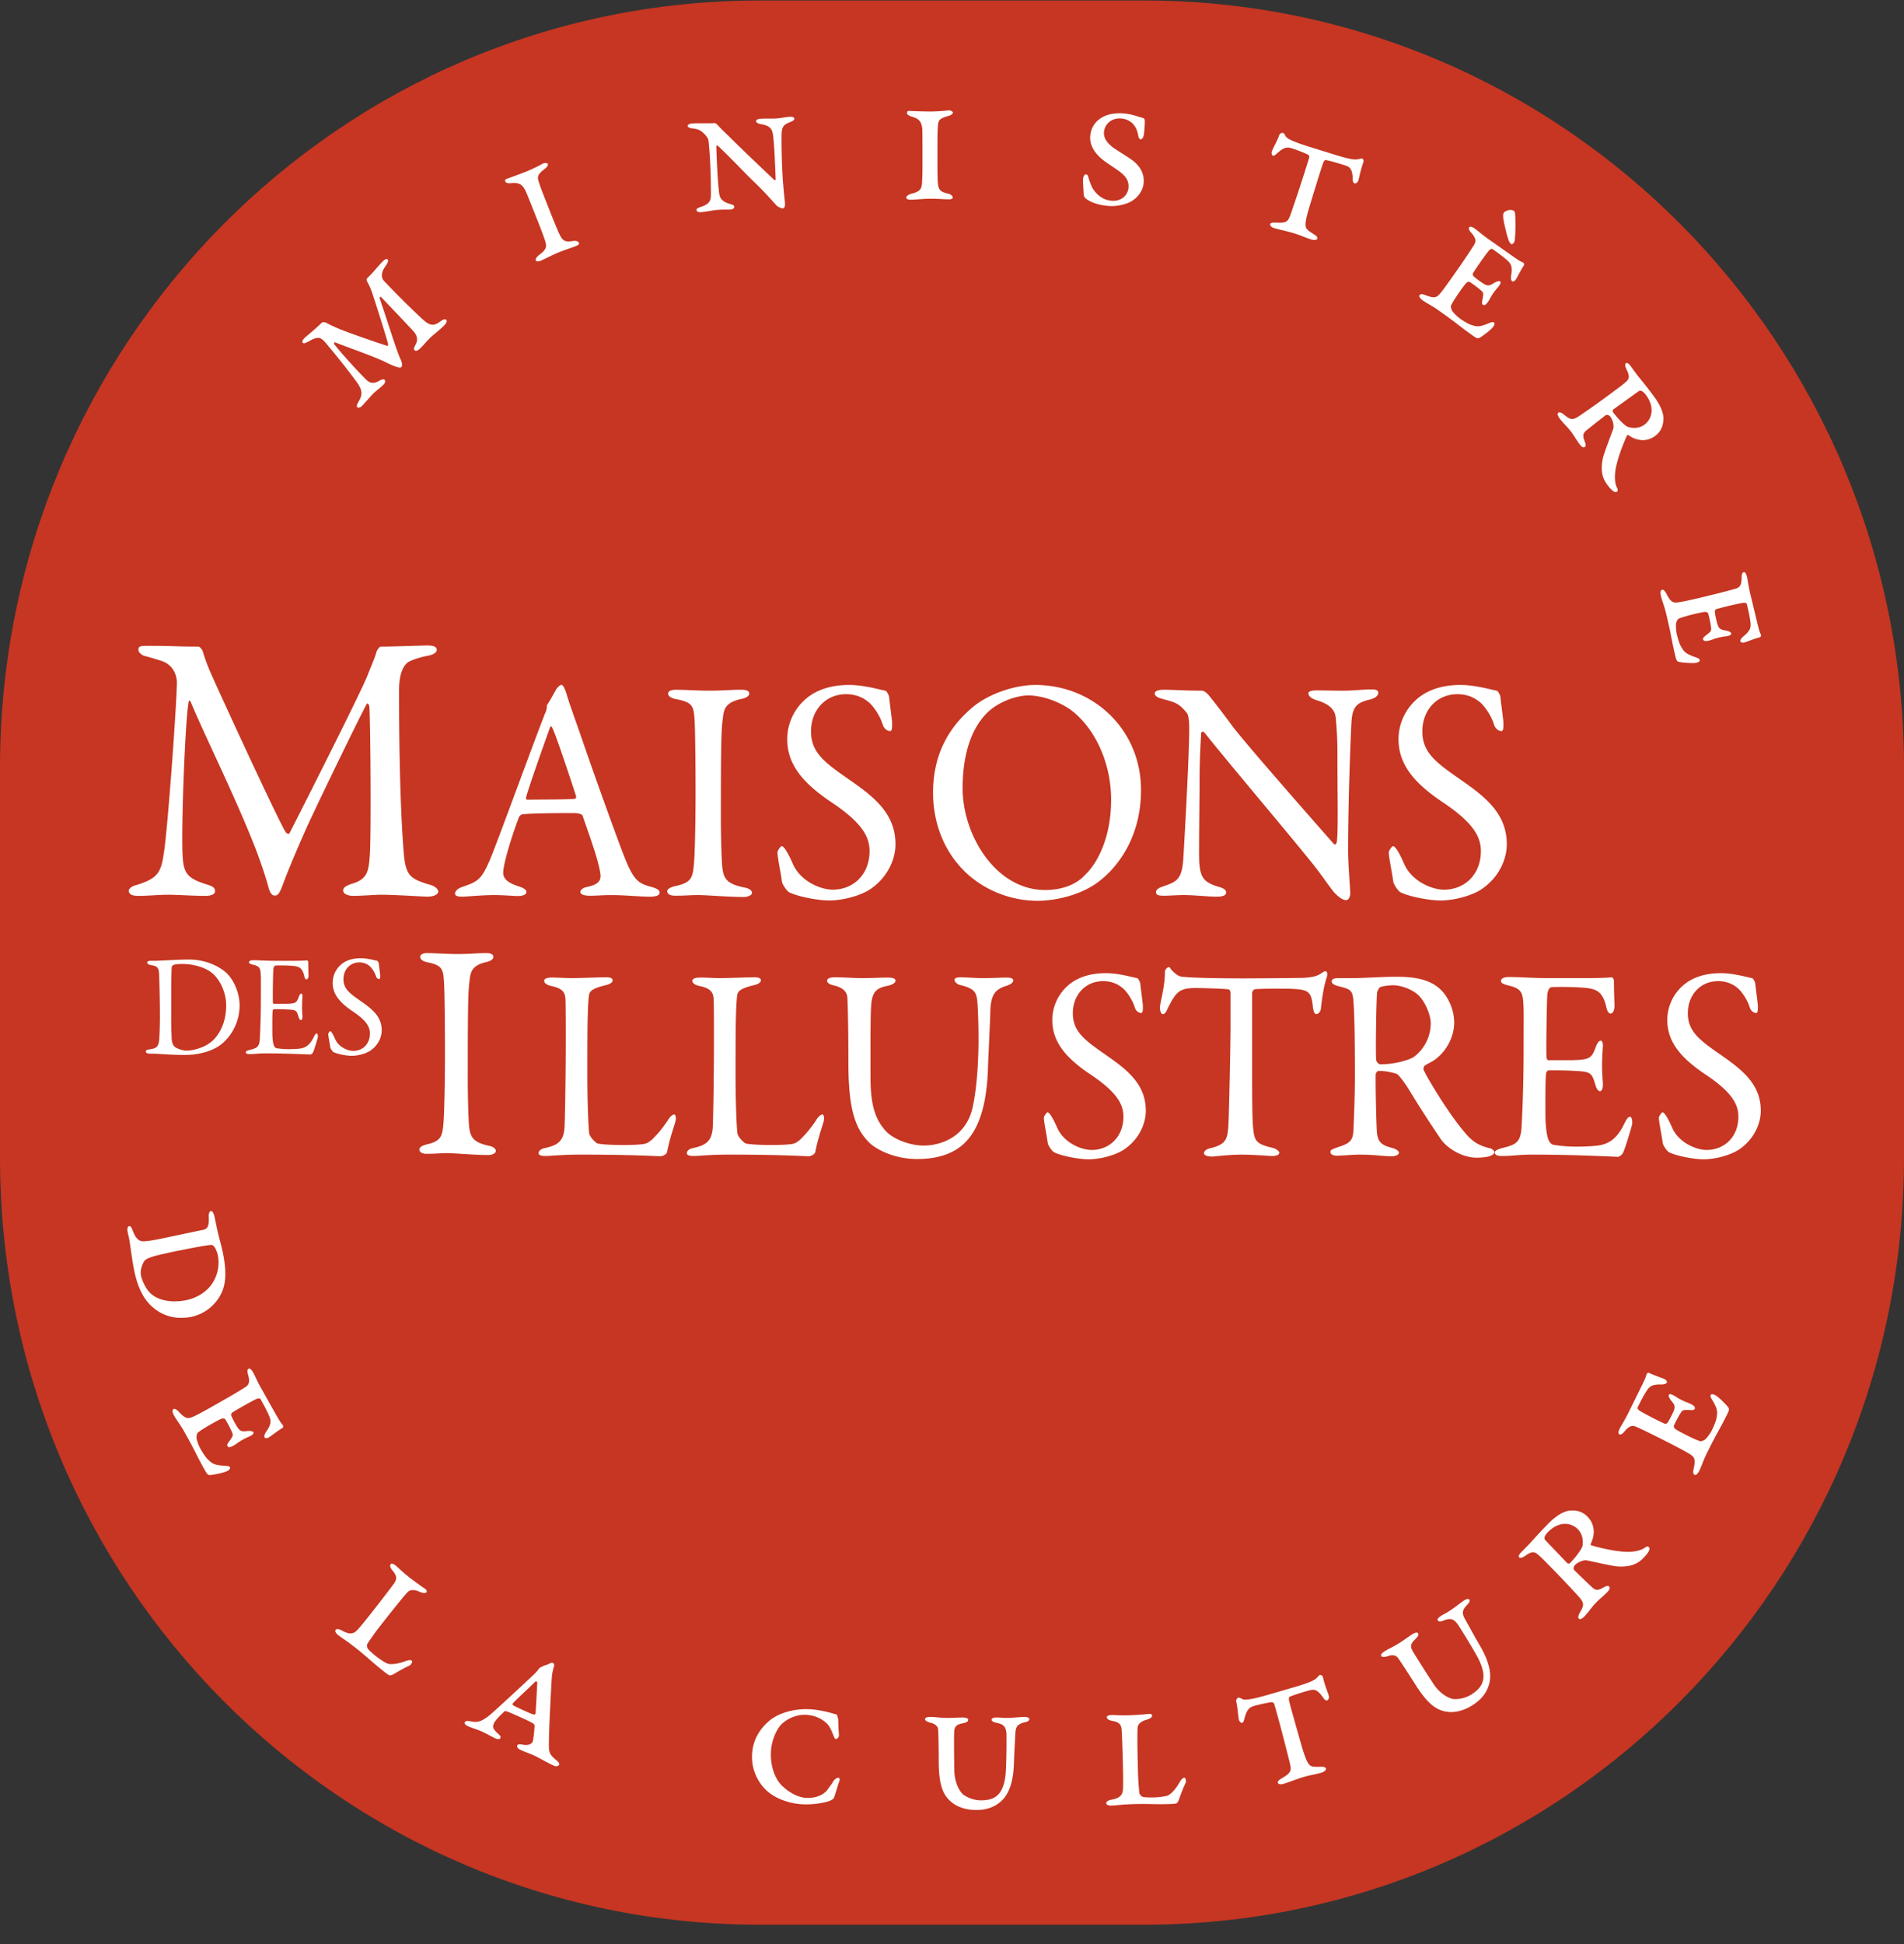 <?xml version="1.0" encoding="UTF-8"?> <svg xmlns="http://www.w3.org/2000/svg" width="96" height="98" fill="none"><rect width="100%" height="100%" fill="#333333" stroke="none"/><g clip-path="url(#clip0_331_1763)"><path d="M96 38.688C96 17.335 78.847.025 57.689.025H38.31C17.152.025 0 17.335 0 38.688v19.675c0 21.353 17.152 38.662 38.311 38.662H57.69C78.847 97.025 96 79.715 96 58.363V38.688z" fill="#C63622"></path><path d="M22.435 53.042c0 1.327-.028 2.95-.07 3.497-.055.734-.11.968-.804 1.14-.277.062-.416.156-.416.265 0 .11.097.219.36.219.514 0 .639-.032 1.055-.032.374 0 1.358.094 2.065.094.166 0 .374-.078.374-.203 0-.109-.11-.218-.36-.265-.901-.203-.97-.5-1.012-1.343a52.221 52.221 0 0 1-.042-2.326c0-3.06.014-4.074.083-4.59.056-.421.042-.812.846-1 .222-.046.36-.14.36-.264 0-.126-.124-.188-.346-.188-.485 0-.804.047-1.483.047-.458 0-1.151-.047-1.511-.047-.195 0-.347.062-.347.188 0 .109.083.218.388.28.776.156.776.39.818 1.109.028.515.042 2.451.042 3.419zm5.001-3.597c0 .097.107.207.372.263.625.124.69.388.704.692.013.456.013 1.412.013 1.965 0 2.006-.04 4.207-.066 4.553-.067.54-.252.802-.983.955-.212.041-.318.152-.318.249 0 .124.132.152.385.152.186 0 .81-.07 1.713-.07 2.695 0 3.904.084 4.063.084.053 0 .305-.083.319-.235.106-.526.199-.816.412-1.495.053-.221.013-.373-.054-.373-.066 0-.186.055-.332.304-.358.526-.57.734-.757.927-.265.25-.425.25-.53.264-.2.027-.572.04-.944.04-.438 0-.93-.013-1.274-.068-.107-.014-.425-.332-.452-.526-.053-.457-.093-1.786-.093-2.865 0-2.048 0-3.446.08-4.069.026-.208.12-.36.89-.54.199-.055.305-.138.305-.235 0-.097-.093-.152-.332-.152-.319 0-1.222.041-1.74.041-.384 0-.624-.027-.982-.027-.292 0-.399.07-.399.166zm7.473 0c0 .097.107.207.372.263.624.124.69.388.704.692.013.456.013 1.412.013 1.965 0 2.006-.04 4.207-.066 4.553-.067.54-.253.802-.983.955-.212.041-.319.152-.319.249 0 .124.133.152.386.152.185 0 .81-.07 1.713-.07 2.695 0 3.903.084 4.063.084.053 0 .305-.083.318-.235.107-.526.2-.816.412-1.495.053-.221.013-.373-.053-.373s-.186.055-.332.304c-.358.526-.57.734-.757.927-.265.25-.425.25-.53.264-.2.027-.572.04-.944.04-.438 0-.93-.013-1.274-.068-.107-.014-.426-.332-.452-.526-.053-.457-.093-1.786-.093-2.865 0-2.048 0-3.446.08-4.069.026-.208.12-.36.89-.54.199-.055.305-.138.305-.235 0-.097-.093-.152-.332-.152-.319 0-1.222.041-1.74.041-.385 0-.624-.027-.982-.027-.292 0-.399.07-.399.166zm6.791-.014c0 .124.146.194.305.235.505.111.69.333.718.595.013.18.053 1.287.053 3.28 0 2.325.318 3.335 1.062 4.069.319.304 1.208.816 2.404.816.584 0 1.3-.083 1.912-.443.956-.553 1.593-1.771 1.66-4.179.026-.72.106-2.256.12-2.85.026-.873.291-1.108.862-1.274.186-.07.292-.166.292-.249 0-.11-.12-.152-.332-.152-.372 0-.65.027-1.194.027-.426 0-.798-.041-1.13-.041-.225 0-.305.055-.305.138 0 .097.146.221.28.25.743.18.835.373.875.9.014.165.054.885.054 1.784 0 1.578-.133 2.74-.293 3.473-.332 1.523-1.62 1.938-2.483 1.938-.69 0-1.553-.332-1.925-.761-.412-.484-.744-1.08-.744-2.644 0-1.964-.013-3.404.053-3.86.08-.554.332-.692.81-.79.253-.055.398-.151.398-.262 0-.11-.159-.152-.411-.152-.292 0-.797.027-1.288.027-.492 0-.81-.041-1.368-.041-.212 0-.385.055-.385.166zm14.053-.373c-.93 0-1.554.29-1.966.677a2.318 2.318 0 0 0-.73 1.69c0 1.175.796 1.978 1.926 2.74 1.394.926 1.66 1.55 1.66 2.13 0 .997-.691 1.674-1.608 1.674-.504 0-1.38-.345-1.725-1.106-.187-.43-.386-.789-.492-.789-.053 0-.186.208-.186.263 0 .221.133.83.2 1.3 0 .056.172.36.305.444.411.207 1.315.36 1.739.36.598 0 1.38-.209 1.806-.499.717-.484 1.09-1.26 1.09-1.951 0-1.246-.81-1.965-1.833-2.685-1.169-.817-1.846-1.246-1.846-2.228 0-.927.637-1.619 1.527-1.619.385 0 .704.124.943.318.133.083.491.498.65.996.053.194.213.291.319.291.093 0 .093-.138.093-.374 0-.054-.106-.858-.133-1.12 0-.028-.08-.236-.16-.263-.238-.042-.929-.25-1.58-.25zm6.954.262c-1.7 0-2.762-.041-3.107-.083-.2-.014-.412-.221-.452-.263-.146-.125-.146-.221-.212-.221-.08 0-.2.124-.2.221 0 .817-.252 1.564-.252 1.827 0 .138.054.318.133.318.053 0 .132.014.253-.277.225-.456.385-.678.437-.72.2-.235.478-.317.983-.317.212 0 1.381.027 1.647.069.04 0 .106.069.106.18V51.7c0 1.066-.066 3.89-.093 4.706-.04 1.037-.067 1.273-.996 1.494-.12.028-.252.138-.252.236 0 .083.133.166.398.166.173 0 .85-.097 1.514-.097.584 0 1.408.07 1.514.07.132 0 .371-.015.371-.167 0-.097-.185-.208-.358-.25-.824-.193-.89-.36-.956-.982-.053-.512-.053-1.826-.053-3.432v-3.39c0-.028.053-.167.119-.18.16-.042 1.634-.042 1.86-.028.823.041.995.111 1.075.83.04.346.093.443.185.443.107 0 .213-.138.227-.263.08-.72.159-1.148.292-1.577.066-.194.013-.319-.053-.319-.054 0-.094.028-.187.083-.185.139-.424.221-.903.25-.544.013-2.35.027-3.04.027zm8.555 3.972c-.186.124-.89.36-1.66.36-.08 0-.186-.097-.212-.208-.04-.235 0-2.906.04-3.39 0-.055.092-.263.159-.29.146-.07.57-.098.637-.098.425 0 .996.208 1.315.526.385.402.597 1.052.597 1.384 0 .872-.517 1.481-.876 1.716zm4.09 4.789c0-.056-.106-.166-.213-.194-.584-.124-.942-.374-1.3-.817-.81-.94-1.926-2.809-2.06-3.141-.026-.055.014-.18.054-.208.093-.068.345-.194.412-.235.65-.415 1.075-1.19 1.075-1.938 0-.664-.318-1.356-.757-1.73-.531-.456-1.248-.58-2.164-.58-.717 0-1.66.069-2.151.069h-.744c-.292 0-.359.069-.359.165 0 .11.12.18.319.236.598.152.717.18.77.692.053.54.08 1.8.08 3.93 0 .83-.053 2.297-.08 2.727-.04.525-.279.608-.863.802-.172.07-.292.097-.292.208 0 .138.173.193.345.193.146 0 .837-.055 1.076-.055.903 0 1.155.083 1.713.083.066 0 .319-.042.319-.18 0-.07-.094-.166-.319-.235-.624-.152-.77-.346-.797-.927-.04-.803-.066-2.56-.053-2.796 0-.041.067-.166.16-.166.398 0 .889.125.943.18.08.055.345.401.53.692a57.08 57.08 0 0 0 1.674 2.602c.385.512 1.141.9 1.765.9.28 0 .572-.028.731-.098.08-.041.186-.096.186-.18zm2.73-8.775c-.89 0-1.408-.055-2.032-.055-.186 0-.372.07-.372.194 0 .11.106.165.384.235.585.138.718.304.745.913.026.402.013.692.013 2.34 0 1.715-.067 3.348-.106 3.93-.053.747-.306.844-.97 1.01-.213.055-.372.124-.372.221 0 .152.146.18.398.18.505 0 .797-.07 1.501-.07 2.165 0 4.17.111 4.316.111.066 0 .186-.11.226-.166.093-.124.464-1.37.478-1.48.026-.153-.014-.374-.106-.374-.08 0-.16.083-.306.387-.319.651-.677.914-1.102 1.025-.292.082-1.102.096-1.262.096a7.23 7.23 0 0 1-1.208-.096c-.093-.028-.2-.139-.253-.305-.079-.221-.133-.748-.133-1.148 0-.596-.012-1.883.04-2.173 0-.028.067-.125.12-.125.359 0 .89 0 1.315.028.81.041.863.082 1.049.72.04.151.133.304.226.304.092 0 .16-.153.145-.401-.013-.277-.04-.47-.04-.844 0-.332.014-.61.04-.997.014-.11-.013-.305-.105-.305-.08 0-.16.083-.24.291-.239.637-.292.692-1.54.692h-.863c-.067 0-.08-.083-.093-.139-.027-.207.013-2.808.04-3.154.026-.319.173-.388.2-.388.584-.028 1.54 0 1.885.055.425.07.717.208.89.941.026.139.092.333.212.333s.199-.166.199-.36c0-.277-.026-.678-.026-1.315-.014-.07-.08-.166-.12-.153-.2.029-.784.042-1.221.042h-1.952zm8.679-.248c-.93 0-1.553.29-1.966.677a2.317 2.317 0 0 0-.73 1.69c0 1.175.797 1.978 1.925 2.74 1.395.926 1.66 1.55 1.66 2.13 0 .997-.69 1.674-1.606 1.674-.505 0-1.381-.345-1.727-1.106-.185-.43-.384-.789-.49-.789-.054 0-.187.208-.187.263 0 .221.133.83.2 1.3 0 .056.172.36.305.444.412.207 1.314.36 1.74.36.596 0 1.38-.209 1.805-.499.717-.484 1.089-1.26 1.089-1.951 0-1.246-.81-1.965-1.832-2.685-1.169-.817-1.846-1.246-1.846-2.228 0-.927.637-1.619 1.527-1.619.385 0 .704.124.943.318.132.083.49.498.65.996.053.194.213.291.32.291.092 0 .092-.138.092-.374 0-.054-.106-.858-.133-1.12 0-.028-.08-.236-.159-.263-.24-.042-.93-.25-1.58-.25zm-68.574-.754c-.488 0-.815.152-1.03.355a1.215 1.215 0 0 0-.384.885c0 .617.418 1.038 1.01 1.437.731.486.87.813.87 1.118 0 .522-.361.877-.842.877-.265 0-.724-.18-.905-.58-.098-.225-.202-.414-.258-.414-.028 0-.097.11-.097.139 0 .116.07.435.104.682 0 .029.09.188.16.232.216.109.69.189.912.189.314 0 .724-.11.947-.262.377-.253.572-.66.572-1.023 0-.653-.426-1.03-.962-1.407-.612-.429-.967-.654-.967-1.17 0-.485.334-.848.8-.848.202 0 .37.065.495.168.07.043.257.26.341.521.028.102.111.152.167.152.049 0 .049-.072.049-.195 0-.029-.056-.45-.07-.588 0-.014-.042-.123-.083-.138-.126-.021-.488-.13-.83-.13zm-4.373.13c-.466 0-.738-.029-1.064-.029-.098 0-.195.036-.195.102 0 .058.055.087.201.123.307.073.376.16.39.479.014.211.007.363.007 1.227 0 .9-.035 1.756-.056 2.06-.027.392-.16.443-.508.53-.111.029-.195.065-.195.116 0 .08.077.094.21.094.264 0 .417-.036.786-.036 1.135 0 2.186.058 2.263.058.034 0 .097-.058.118-.087.049-.065.244-.718.251-.777.014-.079-.007-.195-.056-.195-.042 0-.083.043-.16.204-.167.34-.355.478-.578.536-.153.044-.578.05-.662.05-.278 0-.515-.029-.633-.05-.049-.015-.104-.072-.132-.16-.042-.116-.07-.392-.07-.602 0-.312-.007-.987.02-1.14 0-.014.036-.065.063-.065.189 0 .467 0 .69.015.425.022.452.044.55.377.02.08.07.16.118.16.049 0 .084-.08.077-.21-.007-.146-.021-.247-.021-.443 0-.175.007-.32.02-.523.008-.058-.006-.159-.055-.159-.042 0-.083.043-.125.152-.125.334-.153.363-.808.363h-.452c-.035 0-.042-.044-.05-.072a33.54 33.54 0 0 1 .022-1.655c.014-.167.09-.204.104-.204.307-.014.808 0 .989.03.222.036.376.109.466.493.014.073.05.174.112.174s.104-.087.104-.188c0-.145-.014-.356-.014-.689-.007-.037-.041-.088-.062-.08-.105.014-.411.021-.64.021h-1.024zm-4.603.16c.515 0 1.1.16 1.448.428.446.348.745 1.03.745 1.654 0 .814-.3 1.445-.717 1.814-.39.342-.982.472-1.302.472-.153 0-.438-.087-.57-.188-.022-.015-.133-.116-.154-.342a20.65 20.65 0 0 1-.028-1.255v-1.052c0-.646.014-1.292.028-1.378.007-.044.021-.058.07-.095.063-.036.23-.058.48-.058zm.307-.224c-.6 0-1.386.064-1.734.064h-.195c-.105 0-.167.037-.167.095 0 .05.083.101.16.115.425.066.432.168.446.632.02.595.034 1.451.034 1.864 0 .429-.007.654-.02.995-.021.574-.056.711-.537.769-.083.007-.153.044-.153.102 0 .058.063.109.223.109.111 0 .237 0 .369.007.46.036 1.08.058 1.365.058.668 0 1.246-.16 1.657-.406.487-.284 1.114-1.045 1.114-2.098 0-.573-.258-1.226-.634-1.603-.278-.269-.954-.703-1.928-.703zM6.979 32.752c0 .136.168.273.299.311.242.058.485.136.803.234.802.233.84.972.84 1.127-.038 1.46-.448 7.061-.635 8.404-.15 1.108-.261 1.44-1.419 1.79-.243.058-.373.194-.373.272 0 .214.205.272.485.272.466 0 1.046-.058 1.494-.058.485 0 1.269.058 1.866.058.299 0 .504-.078.504-.233 0-.175-.093-.253-.504-.37-.952-.311-1.102-.584-1.139-1.576-.056-1.79.15-6.69.299-7.508.019-.214.075-.194.13-.058.691 1.653 2.222 4.727 3.23 7.294.354.934.56 1.576.69 2.062.056.214.168.37.28.37.13 0 .224.019.43-.545.28-.758.709-1.77 1.157-2.782.727-1.595 2.818-5.874 3.06-6.302.075-.136.131.039.15.117.056.992.093 6.632.018 7.508-.056.72-.093 1.167-.858 1.4-.262.078-.485.176-.485.35 0 .195.298.273.503.273.449 0 1.065-.058 1.42-.058.69 0 2.127.097 2.332.097.28 0 .541-.097.541-.253 0-.136-.168-.292-.504-.37-.895-.272-1.1-.466-1.213-1.342-.056-.544-.26-3.015-.26-8.422 0-1.012.298-1.382.578-1.498.28-.117.54-.195.84-.253.335-.059.484-.175.484-.311 0-.175-.242-.214-.485-.214-.168 0-1.68.058-2.351.058-.038 0-.187.176-.206.273-.111.389-.41 1.05-.429 1.128-.298.817-3.789 7.683-3.957 8.014-.037.058-.15 0-.186-.059-.262-.37-2.427-5.037-3.472-7.333-.373-.836-.485-1.05-.71-1.77-.018-.097-.167-.253-.204-.253-1.083 0-1.288-.039-2.502-.039-.41 0-.54 0-.54.195zM29 40.266c-.507.048-1.783.032-2.398.048-.062 0-.092-.048-.078-.112.124-.497.924-2.74 1.2-3.51.046-.111.077-.096.123 0 .138.225.938 2.629 1.2 3.446.015.048-.031.128-.047.128zm4.26 4.727c0-.112-.124-.192-.37-.272-.691-.176-.938-.305-1.445-1.62-.261-.656-1.414-3.829-2.214-6.168-.292-.833-.554-1.555-.677-1.987-.123-.353-.184-.417-.246-.417-.076 0-.138.064-.246.193-.107.176-.322.593-.46.785-.031.048-.031.08-.031.128 0 .08-.031.208-.093.336-.677 1.731-2.43 6.57-2.783 7.387-.446 1.042-.646 1.09-1.414 1.363-.231.08-.339.224-.339.32s.077.16.354.16c.23 0 1.03-.08 1.6-.08.568 0 .953.048 1.214.048.2 0 .43-.047.43-.208 0-.112-.154-.208-.415-.288-.692-.225-.753-.497-.753-.69 0-.4.4-1.762.8-2.803.03-.05.107-.129.168-.129.323-.048 1.676-.064 2.522-.064.446 0 .507.096.523.16.353 1.025.738 2.083.86 2.74.063.337.124.658-.614.817-.277.049-.37.177-.37.257 0 .08.093.193.477.193.385 0 .6-.032 1.092-.032.677 0 1.43.08 1.937.08.384 0 .492-.097.492-.209zm1.811-5.096c0 1.362-.03 3.029-.077 3.59-.061.753-.123.993-.892 1.17-.307.063-.46.16-.46.272 0 .112.107.224.399.224.569 0 .707-.032 1.168-.032.416 0 1.507.096 2.291.096.185 0 .415-.08.415-.208 0-.112-.123-.225-.4-.273-.998-.208-1.076-.512-1.122-1.378a49.468 49.468 0 0 1-.046-2.387c0-3.14.016-4.183.092-4.711.062-.433.047-.833.939-1.026.245-.048.399-.144.399-.272 0-.128-.138-.193-.385-.193-.537 0-.891.048-1.644.048-.508 0-1.277-.047-1.677-.047-.215 0-.384.064-.384.192 0 .112.092.224.43.288.862.16.862.4.908 1.138.03.529.046 2.515.046 3.51zm7.742-5.368c-1.076 0-1.799.337-2.276.785a2.681 2.681 0 0 0-.845 1.955c0 1.362.923 2.292 2.23 3.173 1.614 1.074 1.921 1.795 1.921 2.468 0 1.153-.8 1.939-1.86 1.939-.584 0-1.6-.4-2-1.282-.214-.497-.445-.913-.568-.913-.062 0-.215.24-.215.304 0 .256.154.961.23 1.506 0 .064.2.417.354.513.477.24 1.522.417 2.014.417.692 0 1.6-.24 2.091-.577.83-.561 1.261-1.459 1.261-2.26 0-1.442-.938-2.275-2.121-3.108-1.354-.946-2.138-1.443-2.138-2.58 0-1.074.738-1.875 1.768-1.875.446 0 .815.144 1.092.368.154.097.57.577.754 1.154.06.224.245.337.368.337.108 0 .108-.16.108-.433 0-.064-.123-.993-.154-1.298 0-.032-.092-.272-.184-.304-.277-.048-1.076-.289-1.83-.289zm13.21 5.785c0 1.907-.691 3.204-1.306 3.781-.17.193-.754.77-2.03.77-2.46 0-4.151-2.74-4.151-5.128 0-1.875.522-3.077 1.199-3.766.538-.561 1.476-.913 2.122-.913.707 0 1.676.336 2.306.865 1.138.961 1.86 2.644 1.86 4.39zm1.508-.481c0-3.045-2.384-5.304-5.336-5.304-1.077 0-2.398.48-3.152 1.122-1.169.977-1.998 2.339-1.998 4.31 0 1.378.46 2.676 1.275 3.622.938 1.121 2.43 1.826 3.998 1.826.784 0 2.06-.224 3.03-.929 1.121-.833 2.182-2.403 2.182-4.647zm.693-4.87c0 .127.168.207.337.255.692.192.862.209 1.292.737.03.049.108.193.108.77 0 1.33-.216 5.175-.292 6.473-.062 1.186-.354 1.25-1.077 1.506-.154.049-.307.145-.307.273 0 .16.184.177.4.177.26 0 .66-.033.999-.033.553 0 1.2.08 1.645.08.292 0 .492-.047.492-.208 0-.096-.062-.208-.384-.289-.738-.224-.908-.464-.969-1.201-.03-.497.015-2.965.015-4.407.015-1.25.062-1.698.077-2.131 0-.08.108-.112.17-.032 1.383 1.73 4.043 4.855 5.488 6.65.416.529.692.945.953 1.282.14.192.477.512.693.512.138 0 .215-.176.215-.336 0-.256-.107-1.458-.107-2.131 0-2.756.138-5.913.168-6.49.046-.865.323-1.01.985-1.17.276-.08.369-.224.369-.32 0-.128-.093-.176-.354-.176-.4 0-.892.064-1.446.064-.491 0-.922-.016-1.322-.016-.184 0-.4.032-.4.144 0 .128.108.256.415.352.846.257.954.641.97.977.045.497.076 1.059.076 1.603 0 2.308.047 4.038-.03 4.551 0 .048-.062.208-.154.112-1.03-1.17-4.413-5.015-5.105-5.929-.6-.817-.984-1.297-1.215-1.586-.092-.096-.23-.208-.322-.208-.785 0-1.538-.048-1.877-.048-.352 0-.506.064-.506.192zm15.412-.434c-1.077 0-1.8.337-2.276.785a2.68 2.68 0 0 0-.846 1.955c0 1.362.923 2.292 2.23 3.173 1.614 1.074 1.922 1.795 1.922 2.468 0 1.153-.8 1.939-1.86 1.939-.585 0-1.6-.4-2-1.282-.215-.497-.446-.913-.568-.913-.062 0-.215.24-.215.304 0 .256.153.961.23 1.506 0 .064.2.417.354.513.476.24 1.522.417 2.013.417.693 0 1.6-.24 2.092-.577.83-.561 1.26-1.459 1.26-2.26 0-1.442-.938-2.275-2.121-3.108-1.353-.946-2.137-1.443-2.137-2.58 0-1.074.738-1.875 1.768-1.875.446 0 .814.144 1.091.368.154.097.57.577.754 1.154.061.224.246.337.369.337.108 0 .108-.16.108-.433 0-.064-.124-.993-.154-1.298 0-.032-.093-.272-.185-.304-.277-.048-1.076-.289-1.83-.289zM10.708 64.69c-.253.395-.748.737-1.318.851-.947.19-1.586-.098-1.844-.39-.212-.211-.397-.64-.437-.845-.037-.185-.01-.404.136-.686.057-.123.223-.197.44-.27.179-.057.726-.186 1.276-.296 1.333-.267 1.501-.28 1.689-.298.038-.007.106.03.16.1.079.096.156.334.17.402a1.914 1.914 0 0 1-.272 1.432zm.534-1.525c-.063-.322-.246-.944-.309-1.266-.038-.195-.084-.429-.13-.612-.04-.154-.1-.254-.187-.236-.039.008-.097.12-.091.251.02.462-.024.643-.295.697-.464.093-1.803.381-2.14.449-.464.092-.563.102-.77.123-.198.01-.417.023-.626-.533-.04-.103-.089-.245-.185-.226-.078.015-.105.132-.074.288.028.146.05.203.07.31.06.302.13.967.257 1.61.182.927.505 1.45.806 1.754.45.447 1.13.797 2.087.606a2.185 2.185 0 0 0 1.54-1.26c.22-.51.204-1.156.047-1.955zm.42 8.207c-.021-.078.002-.137.045-.162.255-.17 1.125-.657 1.268-.705.04-.011.136-.02.155.014.36.639.388.749.448.875.117.287.064.455-.165.792-.098.148-.094.236-.07.28.015.026.1.056.204-.002.12-.069.445-.336.693-.479.034-.019.056-.1.019-.147-.16-.183-.171-.223-1.106-1.881-.185-.329-.306-.625-.394-.78-.078-.138-.166-.214-.226-.18-.077.045-.061.173-.028.291.118.412.028.533-.147.645-.358.228-.795.48-1.189.705-.556.32-1.117.63-1.358.746-.314.145-.427.187-.811-.233-.08-.08-.18-.16-.257-.115-.086.05-.029.21.034.323.117.208.325.477.481.753.667 1.184.62 1.2 1.077 2.012.107.19.154.232.233.232.12.011.748-.12.885-.2.043-.024.188-.107.14-.194-.03-.052-.119-.069-.269-.074-.526-.03-.628-.109-.856-.332-.097-.093-.25-.325-.363-.524-.112-.198-.203-.5-.198-.572-.002-.044.025-.197.055-.226.176-.17 1.045-.657 1.214-.72.07-.017.154-.008.169.018.095.128.365.648.39.771.009.098-.049.176-.176.352-.079.103-.123.185-.094.237.04.07.12.091.308-.017.18-.103.191-.143.44-.286.222-.128.348-.165.408-.2.11-.064.192-.122.153-.19-.034-.061-.163-.067-.264-.067-.36.046-.426.028-.636-.344a4.326 4.326 0 0 1-.211-.416zm8.043 7.468c-.042.055-.074.144.097.342.223.277.22.426.046.667-.23.311-.485.64-.721.945-.826 1.064-.951 1.193-1.08 1.343-.174.191-.356.313-.8.063-.195-.104-.277-.094-.326-.031-.043.055.005.155.136.26.264.208.366.238.893.654.543.43.884.763 1.18.995.232.185.404.333.5.371.037.017.126-.001.218-.055.3-.178.57-.332.797-.43.085-.046.171-.206.125-.242-.055-.043-.133-.055-.341.02-.268.104-.53.15-.727.146-.175 0-.276-.08-.42-.168a4.026 4.026 0 0 1-.707-.572c-.08-.075-.08-.252-.043-.299.16-.239.334-.494.534-.752.4-.516 1.228-1.567 1.496-1.847.12-.12.336-.126.566-.02.223.1.333.087.376.032.03-.04.006-.121-.062-.162-.221-.15-.567-.398-.83-.606-.35-.276-.55-.485-.65-.565-.132-.104-.227-.128-.257-.089zm7.299 7.527c-.003.054-.077.074-.104.062-.155-.04-.86-.373-1.017-.456-.036-.017-.038-.084-.026-.11.302-.31.797-.76 1.146-1.102.034-.027.09.042.085.05-.004.13-.05 1.048-.084 1.556zm1.037 2.354c-.34-.276-.38-.381-.364-.92 0-.6.116-2.895.15-3.284-.002-.044.015-.2.108-.529.02-.067-.013-.137-.05-.153-.044-.02-.084-.028-.2.038-.1.053-.24.076-.33.133-.092.034-.152.072-.182.113-.07.11-.232.276-.47.494-.248.236-1.774 1.653-2.048 1.877-.429.327-.587.342-.938.28-.141-.023-.247-.027-.28.045-.033.072.05.154.13.19.224.104.469.161.765.297.233.107.409.22.642.328.107.05.223.058.255-.014.04-.09-.05-.154-.132-.235-.255-.227-.272-.333-.19-.514.081-.18.397-.473.529-.598.047-.032.128.005.302.074.309.13.927.415 1.04.477.157.083.18.127.174.19-.002.173-.062.713-.094.786-.05.108-.204.212-.502.152-.169-.034-.252-.018-.276.037-.029.063.023.163.158.225.287.132.451.175.666.273.296.136.608.334 1.038.531.099.046.22.014.253-.058.02-.045-.012-.115-.154-.235zm9.878-.254a2.314 2.314 0 0 0 .593 1.652c.436.503 1.253.81 1.981.836.512.018.968-.056 1.316-.163.1-.036.221-.121.232-.15.054-.128.21-.67.298-.915.01-.03-.026-.11-.065-.111-.079-.003-.21.082-.273.199-.074.136-.166.243-.239.35-.229.35-.677.483-1.1.468-.364-.013-.84-.229-1.25-.631-.361-.37-.566-.985-.543-1.66.023-.676.339-1.251.573-1.462.173-.153.607-.456 1.178-.436.492.018.888.23 1.126.498.132.164.185.334.295.587.036.1.054.131.094.132.049.002.159-.044.164-.183.002-.06-.042-.519-.033-.777 0-.01-.05-.26-.089-.272-.234-.067-.8-.246-1.41-.268-.817-.029-1.565.233-1.97.577-.478.401-.852.965-.878 1.73zm8.722-1.797c0 .05.108.13.227.159.394.09.423.268.433.368.02.178.03 1.311.03 1.58 0 1.212.216 1.71.63 2.057.276.239.719.408 1.26.408.522 0 .906-.15 1.192-.388.522-.417.69-1.183.71-2.007.019-.597.058-1.133.068-1.412.01-.407.118-.527.483-.616.128-.03.226-.07.226-.169 0-.03-.079-.1-.226-.1-.217 0-.562.05-.956.05-.246 0-.216-.02-.463-.02-.128 0-.256.02-.256.11 0 .07.099.129.207.149.463.08.512.258.542.576 0 .12.01 1.263-.04 1.978-.108 1.193-.64 1.362-1.27 1.362a1.58 1.58 0 0 1-.867-.288c-.157-.13-.443-.557-.453-1.203-.01-.636-.02-1.332-.01-1.898 0-.378.158-.438.444-.497.226-.05.266-.11.266-.18 0-.049-.08-.109-.286-.109-.256 0-.423.02-.748.02-.404 0-.572-.05-.877-.05-.157 0-.266.03-.266.12zm9.166-.118c.002.069.034.157.292.2.346.068.439.185.457.483.022.387.034.804.046 1.192.04 1.35.025 1.53.021 1.73-.012.258-.075.469-.574.563-.216.047-.273.108-.27.188.002.07.101.116.268.11.335-.01.433-.052 1.102-.072.69-.021 1.163.014 1.537.003.295-.009.522-.006.62-.039.039-.01.096-.082.132-.183.118-.331.228-.623.34-.845.037-.09.002-.269-.057-.267-.07.002-.137.044-.25.236-.14.253-.311.457-.465.581-.135.114-.263.118-.43.142-.196.036-.609.049-.906.018-.108-.007-.22-.143-.222-.202a13.21 13.21 0 0 1-.067-.923c-.02-.655-.05-1.997-.021-2.385.014-.17.178-.314.422-.381.234-.067.31-.149.309-.218-.002-.05-.072-.098-.15-.086-.266.028-.689.061-1.023.071-.443.014-.73-.018-.858-.013-.167.004-.255.047-.253.097zm8.143-1.122c-.994.288-1.214.27-1.321.218-.049-.027-.137-.084-.203-.065-.029.008-.126.098-.093.213.065.23.09.709.131.893.022.076.093.18.168.158.076-.022.08-.117.144-.321.088-.305.196-.43.37-.5.193-.077.794-.2.972-.22.06-.008.122.067.128.086.316 1.108.57 2.11.782 2.959.087.378.11.495-.382.783-.115.064-.243.153-.221.23.021.076.142.103.275.064.236-.069.734-.264.98-.336.454-.132.56-.121.957-.236.123-.036.24-.132.22-.199-.019-.067-.101-.105-.283-.093-.418.007-.514-.006-.633-.21-.094-.148-.203-.458-.352-.983-.278-.974-.58-2.035-.602-2.183-.004-.05 0-.145.037-.156.295-.117.822-.28 1.024-.328.201-.048.36-.064.673.383.058.097.134.148.2.128.048-.013.11-.114.073-.248-.03-.105-.189-.483-.293-.918-.032-.115-.15-.133-.182-.102-.193.221-.26.313-1.33.623l-1.239.36zm5.698-1.942c.026.042.16.051.276.013.38-.138.5-.003.56.076.113.14.722 1.092.865 1.318.643 1.024 1.09 1.327 1.624 1.397.36.052.823-.045 1.28-.338.441-.282.687-.615.801-.971.22-.635-.046-1.371-.467-2.079-.3-.514-.551-.988-.69-1.229-.209-.35-.18-.508.08-.78.092-.095.154-.182.102-.266-.016-.025-.12-.041-.244.039-.183.117-.448.345-.78.558-.209.133-.194.1-.402.233-.109.07-.206.156-.159.231.038.059.153.056.254.014.433-.183.57-.059.764.194.063.1.678 1.06 1.016 1.692.542 1.065.182 1.496-.35 1.836a1.576 1.576 0 0 1-.885.225c-.201-.024-.67-.23-1.02-.77a61.467 61.467 0 0 1-1.016-1.598c-.201-.319-.1-.455.11-.66.165-.164.166-.235.13-.294-.027-.042-.125-.05-.3.062-.216.138-.347.246-.621.421-.341.218-.509.267-.766.432-.134.085-.21.17-.162.245zm10.145-5.572c-.028.154-.327.57-.633.88-.041.042-.104.035-.146-.007-.062-.063-1.018-1.066-1.088-1.136a.173.173 0 0 1-.043-.183.772.772 0 0 1 .16-.232c.605-.613 1.21-.453 1.504-.158.279.28.273.653.246.836zm3.35.084c-.064-.063-.098-.056-.223.028-.23.162-.627.213-.96.2-.607-.035-1.339-.209-1.743-.334-.014 0-.02-.05-.014-.07.146-.275.319-.887-.17-1.378a1.006 1.006 0 0 0-.802-.3c-.3-.006-.71.198-1.161.656-.577.585-.82.887-.987 1.056l-.388.395c-.091.092-.147.204-.098.253.05.05.16.02.286-.064.403-.296.522-.19.682-.058.181.155.349.337.65.639.655.659 1.234 1.297 1.367 1.444.293.323.308.435.072.83-.09.147-.09.26-.049.302.05.049.154.013.272-.106.215-.219.382-.486.597-.705.174-.176.34-.303.563-.528.07-.07.174-.204.09-.288-.056-.056-.174-.007-.244.035-.236.127-.382.22-.599.016a41.94 41.94 0 0 1-.914-.877c-.02-.02-.028-.056-.028-.084.007-.091.035-.134.063-.162.16-.162.452-.275.612-.24.279.056 1.296.292 1.56.306.634.034.989-.129 1.274-.418.257-.26.375-.464.291-.548zm.942-6.29c-.053.063-.115.076-.159.054-.282-.12-1.168-.576-1.287-.67-.03-.026-.093-.101-.075-.137.325-.658.4-.743.47-.863.17-.258.338-.307.743-.303.177 0 .247-.054.269-.099.013-.026-.01-.115-.115-.168-.123-.062-.524-.186-.78-.314-.035-.018-.114.009-.132.066-.061.236-.088.267-.93 1.975-.167.339-.343.605-.422.766-.07.142-.083.257-.022.288.08.04.177-.044.256-.138.272-.329.422-.32.612-.236.387.172.837.399 1.242.602.574.288 1.142.585 1.371.722.296.182.393.253.262.809-.022.11-.03.24.049.28.088.044.189-.094.246-.21.105-.213.21-.538.35-.822.602-1.22.642-1.188 1.055-2.025.096-.195.105-.258.06-.324-.057-.107-.516-.56-.656-.63-.045-.022-.195-.098-.239-.009-.026.054.01.138.09.267.269.457.26.586.203.902-.022.133-.127.391-.228.596-.1.205-.299.45-.36.485-.036.027-.176.09-.216.08-.238-.053-1.124-.509-1.27-.616-.052-.048-.092-.124-.079-.15.053-.152.33-.668.417-.757.075-.062.172-.058.388-.05.127.01.22 0 .246-.053.035-.071.009-.15-.185-.248-.185-.093-.225-.08-.48-.209-.23-.115-.331-.2-.393-.23-.114-.058-.207-.093-.242-.022-.03.062.035.173.093.258.238.275.26.341.072.724-.04.08-.137.276-.224.41zM15.257 17.27c.048.05.102.05.316-.064.42-.248.576-.211.771-.008.142.146 1.296 1.556 1.697 2.142.227.334.244.562.048.89-.077.13-.127.246-.08.295.054.056.157.023.247-.065.083-.082.473-.53.563-.62.138-.135.352-.29.49-.426.105-.102.147-.198.08-.268-.047-.048-.17-.01-.246.038-.359.215-.541.081-.662-.03-.377-.365-1.265-1.33-1.633-1.81 0-.028-.012-.111.056-.083.74.294 1.936.698 2.553 1.004.509.25.72.3.775.246.056-.054.051-.212-.015-.351-.232-.493-.576-1.664-1.074-3.119-.006-.048.03-.11.076-.06.552.573 1.42 1.49 1.634 1.727.202.224.212.444.114.636-.099.191-.12.253-.066.31.053.055.156.036.281-.086.194-.19.292-.327.493-.524.187-.183.45-.372.713-.63.069-.068.18-.217.113-.288-.053-.056-.143-.036-.308.085-.366.264-.556.192-.947-.173a45.328 45.328 0 0 1-1.885-1.876c-.107-.112-.2-.361.066-.73.146-.211.162-.307.121-.349-.053-.056-.15-.002-.22.066-.297.291-.423.496-.819.883-.02.02-.028.11-.002.152.093.167.193.368.278.638.11.326.737 2.293.781 2.521.007.049-.015.11-.049.09-.482-.153-1.93-.65-2.425-.858-.333-.136-.557-.257-.665-.314-.007-.007-.157-.037-.184-.01-.402.394-.761.665-.88.78-.131.129-.132.212-.106.24zM25.474 9.14c.022.054.074.107.257.096.389-.042.588.014.77.392.066.141.317.774.695 1.724.118.299.22.583.277.75.118.35.077.483-.31.765-.07.06-.18.178-.147.26.025.063.12.066.255.012.17-.07.627-.307.887-.412.386-.156.638-.226.89-.328.09-.036.172-.09.146-.154-.032-.081-.16-.114-.278-.098-.46.072-.556.015-.778-.493a40.115 40.115 0 0 1-.473-1.164c-.233-.588-.417-1.049-.478-1.255-.111-.333-.104-.42.276-.721.1-.062.184-.19.16-.254-.019-.045-.178-.054-.237-.02-.187.108-.57.295-.849.407-.26.105-.894.34-.97.36-.102.032-.107.097-.093.133zm9.196-2.805c.005.078.085.122.26.139.206.025.315.067.407.129.202.132.363.366.377.443.015.077.043.339.073.796.057.856.06 1.774.058 2.018-.013.245-.059.425-.514.573-.18.06-.216.102-.212.15.006.098.114.12.24.111.212-.014.612-.1.853-.116.27-.019.57-.01.6-.012.086-.005.22-.044.213-.141-.005-.068-.075-.103-.183-.134-.296-.078-.527-.199-.576-.508-.092-.639-.138-2.052-.15-2.384-.005-.068.063-.072.084-.044.609.564 1.34 1.354 1.815 1.81.569.538.979 1.028 1.156 1.211.081.063.231.13.299.127.086-.006.118-.116.107-.272-.004-.068-.076-.708-.113-1.252a34.23 34.23 0 0 1-.058-2.185c.013-.382.081-.513.45-.646.15-.069.197-.101.192-.17-.005-.067-.113-.099-.21-.092-.24.016-.479.071-.672.084-.24.017-.494-.005-.821.017-.03.002-.231.016-.224.123.005.088.133.118.212.142.47.075.586.224.634.504.08.463.117 1.74.143 2.276.004.059-.055.053-.065.044a145.623 145.623 0 0 1-2.151-2.062c-.27-.274-.497-.474-.696-.695-.073-.083-.124-.118-.2-.113-.222.015-.872 0-1.093.016-.126.008-.238.074-.235.113zm11.06-.655c0 .059.028.127.202.186.377.107.541.234.57.653.01.156.01.838.01 1.861 0 .322-.01.624-.02.8-.019.37-.106.477-.57.594-.086.03-.231.098-.231.186 0 .068.087.107.232.107.183 0 .695-.05.975-.05.416 0 .676.03.947.03.096 0 .193-.02.193-.087 0-.088-.106-.166-.222-.195-.454-.108-.522-.195-.541-.75-.01-.206-.01-.703-.01-1.258 0-.634 0-1.131.02-1.346.019-.35.058-.428.521-.565.116-.02.242-.107.242-.175 0-.05-.145-.117-.213-.108-.212.03-.638.059-.937.059-.28 0-.956-.02-1.033-.03-.107-.01-.136.05-.136.088zm10.894.036c-.963-.072-1.6.417-1.654 1.146-.043.584.373.996.703 1.246.201.152.451.307.728.504.34.25.526.47.498.849-.024.33-.313.7-.852.659-.424-.032-.744-.29-.96-.63a3.318 3.318 0 0 1-.189-.473c-.03-.11-.051-.219-.138-.225-.067-.005-.14.067-.154.252-.011.146.032.618.032.736.006.059.018.157.092.212.209.182.613.349 1.191.392.424.032.88-.1 1.091-.22.293-.155.618-.501.652-.949.04-.544-.261-.928-.648-1.192-.267-.186-.518-.332-.814-.53-.314-.21-.564-.492-.54-.823.032-.418.384-.734.866-.697a.939.939 0 0 1 .563.238c.118.116.231.281.288.569.02.118.05.238.137.244.028.003.108-.02.15-.203.029-.125.036-.35.056-.631.008-.107-.012-.226-.079-.24-.267-.06-.528-.197-1.019-.234zm9.392 1.683c-.969-.302-1.14-.437-1.2-.537-.026-.05-.067-.144-.132-.164-.027-.009-.155.013-.19.125-.068.223-.303.63-.367.803-.023.075-.02.198.054.22.074.024.127-.051.29-.184.233-.203.388-.246.569-.21.2.041.757.266.915.346.052.027.064.122.058.14a87.6 87.6 0 0 1-.934 2.852c-.13.357-.173.466-.73.435-.128-.009-.28-.006-.303.069-.023.074.061.162.19.202.23.072.744.18.984.256.443.138.523.204.911.325.12.037.266.022.286-.044.02-.065-.027-.14-.182-.23-.347-.22-.418-.283-.408-.515.002-.173.078-.486.235-.998.29-.95.607-1.984.668-2.118.023-.043.077-.118.114-.107.303.064.823.216 1.014.286.191.07.33.143.348.68-.004.11.032.193.096.213.047.015.152-.034.192-.165.032-.102.102-.498.25-.912.033-.111-.054-.19-.097-.182-.276.077-.379.116-1.422-.21l-1.209-.376zm10.39 3.722c-.004-.336-.018-.452-.074-.491a.353.353 0 0 0-.216-.045c-.115.014-.256.081-.295.137-.027.04-.042.113-.027.278.021.157.148.757.262 1.087.043.125.096.186.135.214.056.039.159-.043.186-.202.025-.291.043-.659.028-.978zm.387 2.114c-.217-.093-.244-.124-1.765-1.194-.301-.212-.533-.422-.675-.522-.127-.09-.236-.119-.275-.063-.05.072.018.18.096.27.278.314.248.46.14.633a30.96 30.96 0 0 1-.757 1.13c-.359.52-.726 1.035-.891 1.24-.217.263-.3.347-.815.14-.103-.038-.226-.065-.276.007-.055.08.063.199.166.271.19.134.487.284.74.462 1.086.763 1.051.798 1.796 1.322.174.122.233.14.303.106.11-.041.612-.425.7-.553.028-.04.121-.176.042-.232-.047-.033-.133-.01-.269.048-.478.199-.6.172-.896.071-.125-.04-.358-.18-.54-.309-.183-.128-.39-.357-.415-.422-.02-.038-.06-.185-.046-.223.085-.225.65-1.027.773-1.154.055-.045.133-.073.157-.057.138.074.594.418.668.517.049.083.03.177-.008.387-.027.124-.032.216.016.249.063.044.144.03.266-.146.115-.168.108-.208.268-.44.144-.208.24-.296.278-.352.072-.104.12-.19.056-.234-.055-.039-.172.01-.261.054-.299.194-.366.206-.707-.033-.071-.05-.246-.173-.361-.278-.053-.06-.057-.123-.03-.163.156-.26.722-1.061.829-1.165.03-.026.111-.076.143-.053.586.412.657.497.762.583.224.205.247.376.185.772-.025.173.017.25.056.277.024.017.113.008.179-.088.077-.112.254-.487.414-.719.022-.032.008-.113-.046-.139zm6.128 8.168c-.31.232-.667.172-.84.119-.144-.05-.5-.402-.753-.746-.035-.047-.02-.107.027-.142.07-.053 1.172-.843 1.25-.901a.165.165 0 0 1 .182-.015.756.756 0 0 1 .2.19c.501.68.26 1.25-.066 1.495zm.48-1.406c-.478-.65-.733-.931-.872-1.119l-.322-.438c-.075-.101-.175-.172-.23-.131-.054.04-.043.154.02.288.226.438.108.539-.043.677-.175.155-.374.292-.707.543a42.785 42.785 0 0 1-1.587 1.13c-.353.24-.463.237-.808-.05-.129-.11-.237-.127-.283-.092-.054.04-.035.148.063.281.178.243.411.444.59.687.144.196.242.377.426.628.058.078.171.199.264.13.062-.047.032-.17.001-.244-.087-.25-.155-.407.072-.589.407-.33.812-.645.975-.768.023-.017.058-.019.085-.015.087.02.123.053.146.084.133.18.2.483.143.635-.094.264-.469 1.226-.52 1.483-.124.616-.02.986.217 1.307.213.29.392.435.485.365.07-.053.067-.088.004-.222-.122-.249-.113-.644-.052-.97.12-.588.394-1.279.573-1.656.002-.014.05-.014.07-.004.242.183.806.44 1.348.033.233-.174.37-.412.405-.74.05-.293-.088-.724-.462-1.233zm3.06 10.848c0-.08.039-.13.085-.141.287-.09 1.237-.313 1.385-.319.04 0 .133.017.142.055.169.701.166.813.188.948.033.302-.062.446-.368.701-.132.113-.151.198-.14.245.007.029.08.081.192.054.131-.033.51-.195.782-.262.037-.01.08-.08.057-.134-.102-.216-.101-.256-.538-2.075-.087-.36-.122-.672-.163-.843-.037-.151-.1-.247-.165-.23-.084.02-.104.145-.105.266.002.42-.116.51-.31.568-.4.117-.879.234-1.31.34-.61.15-1.223.29-1.48.332-.336.052-.453.06-.703-.44-.053-.097-.127-.2-.212-.178-.094.023-.083.19-.054.313.055.228.18.538.252.842.312 1.298.263 1.3.477 2.19.05.208.082.26.157.282.11.044.737.09.888.054.047-.012.206-.05.183-.145-.013-.057-.092-.098-.233-.144-.488-.171-.562-.273-.718-.546-.067-.114-.15-.375-.201-.593-.053-.218-.058-.528-.034-.594.01-.042.076-.179.112-.197.211-.112 1.162-.335 1.337-.348.07.003.148.034.155.063.055.147.17.71.16.833-.017.095-.093.153-.26.284-.1.075-.165.141-.151.198.018.076.088.119.295.068.197-.048.218-.083.49-.15.244-.06.373-.061.44-.077.121-.03.213-.063.194-.138-.016-.067-.135-.108-.23-.134-.352-.055-.41-.09-.508-.498a4.204 4.204 0 0 1-.088-.45z" fill="#fff"></path></g><defs><clipPath id="clip0_331_1763"><path fill="#fff" transform="translate(0 .025)" d="M0 0H96V97H0z"></path></clipPath></defs></svg> 